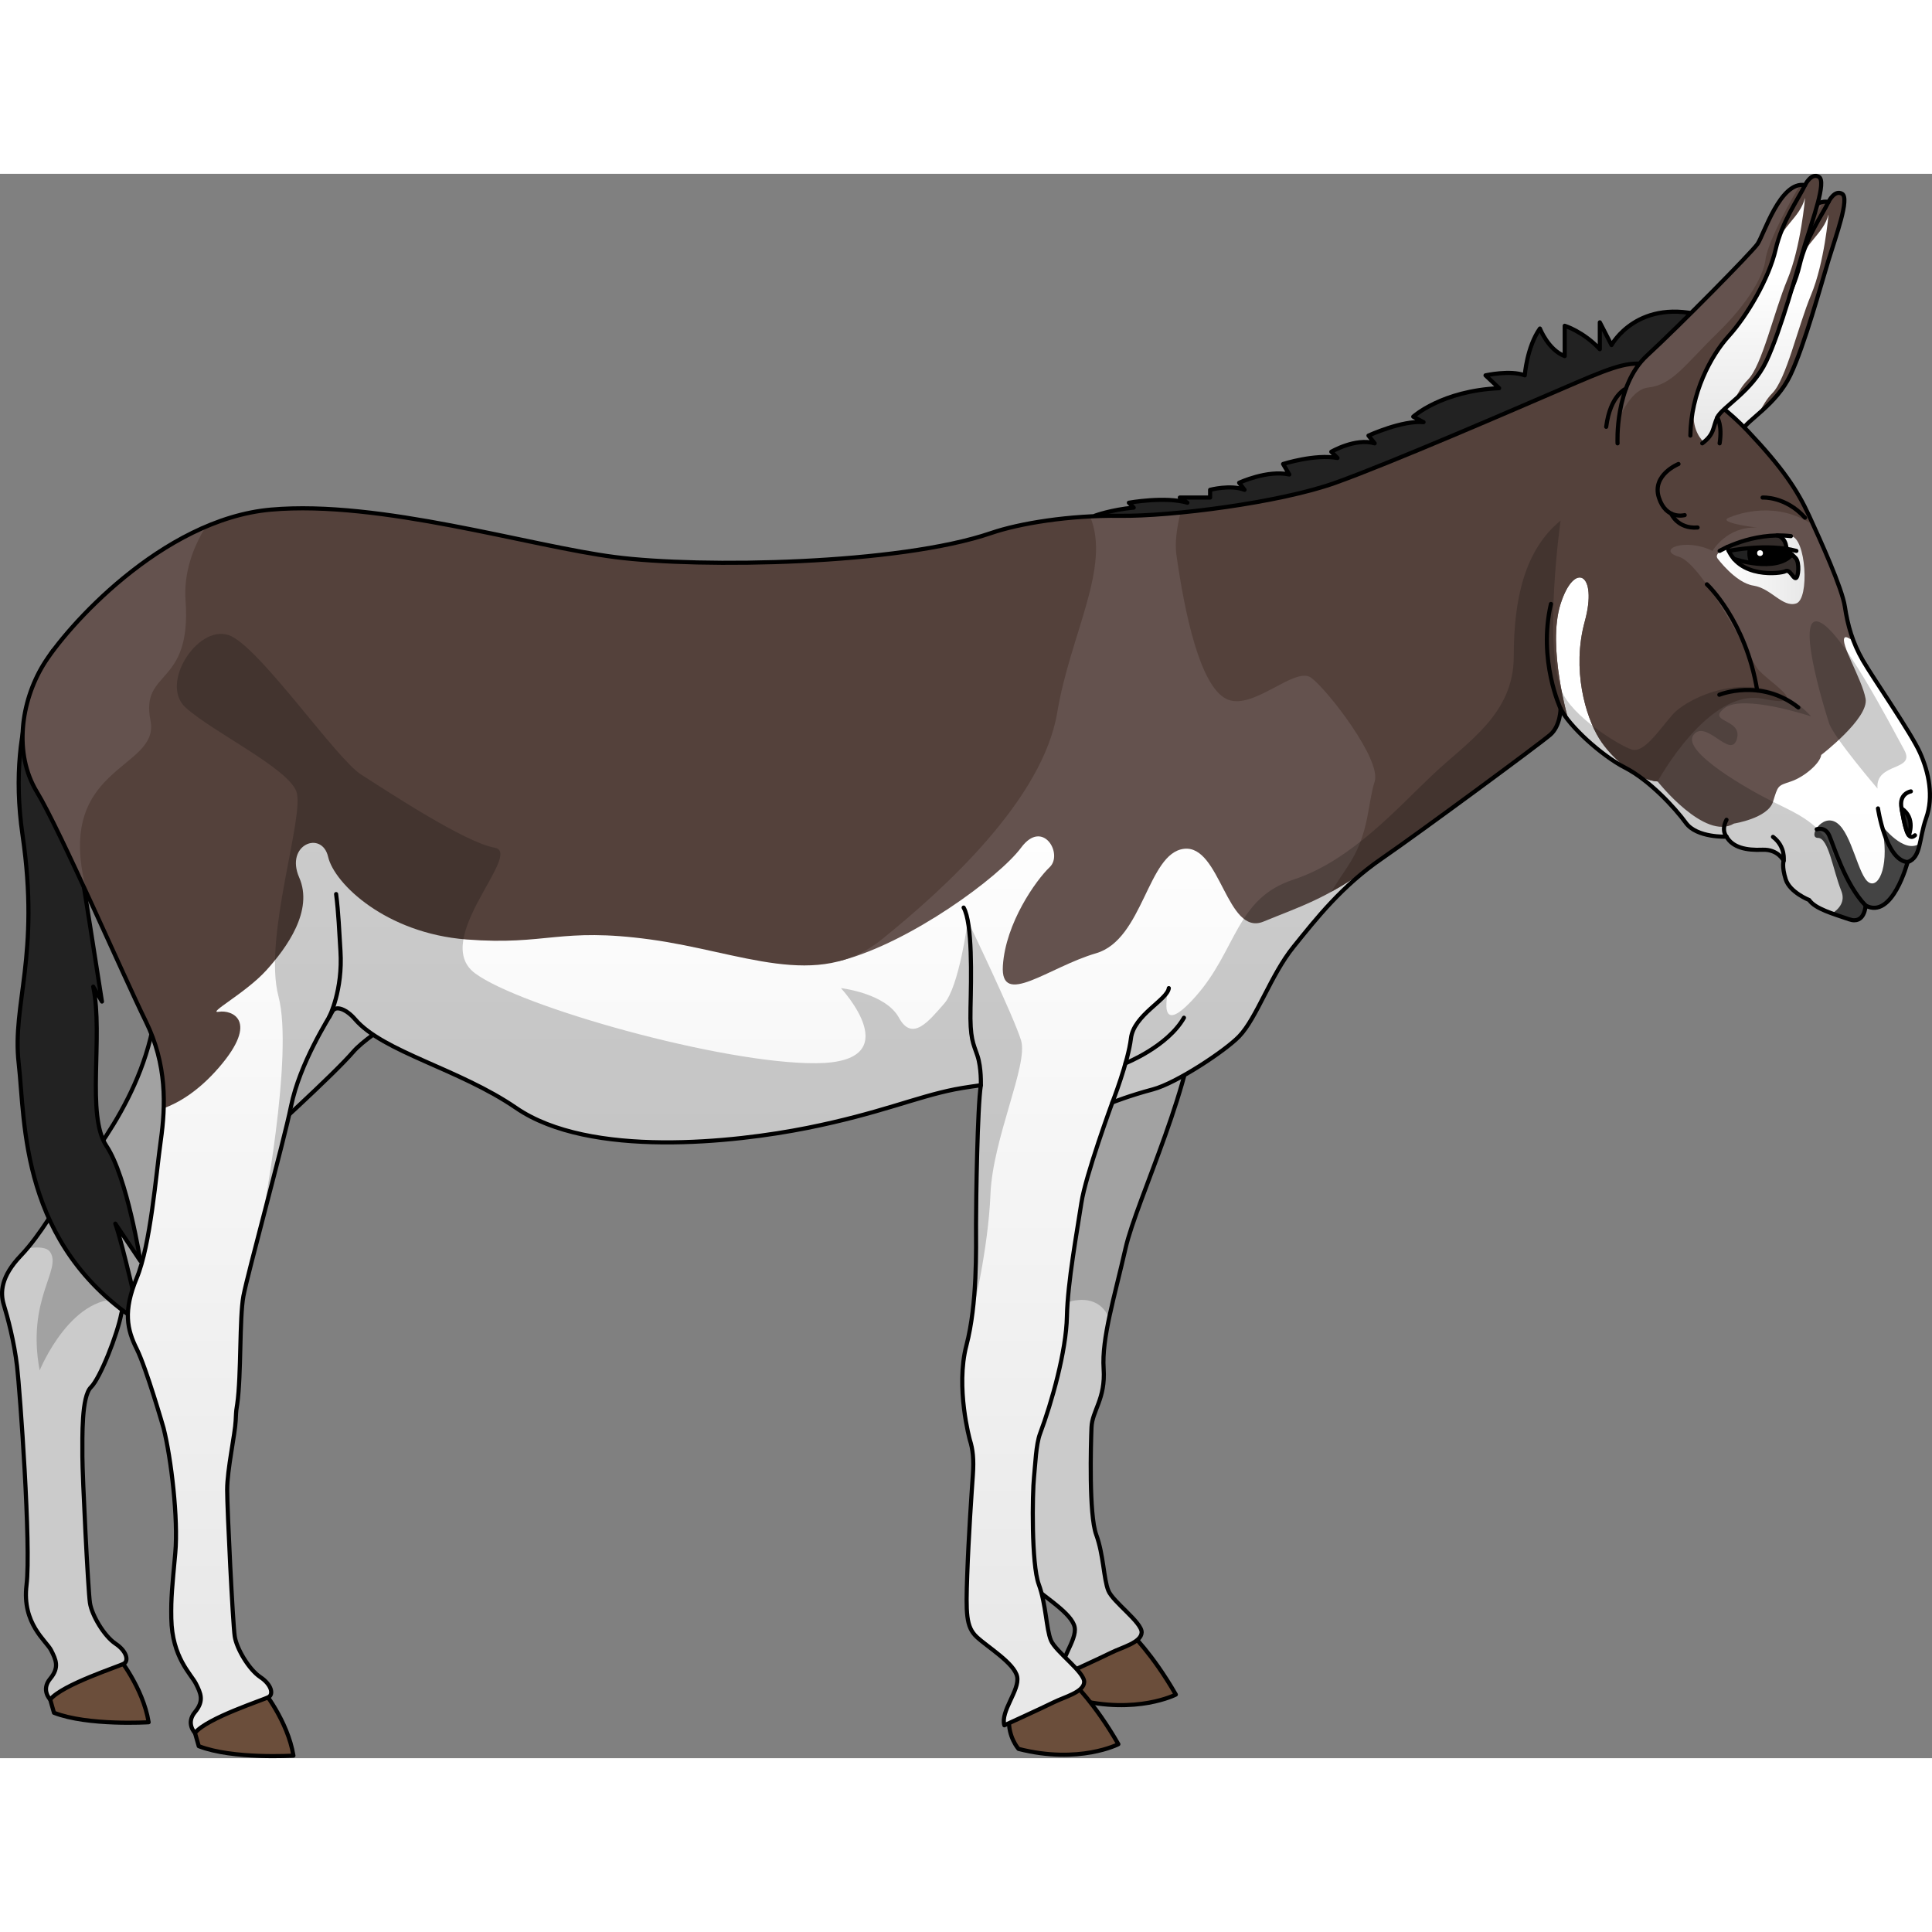<?xml version="1.0" encoding="utf-8"?>
<!-- Created by: Science Figures, www.sciencefigures.org, Generator: Science Figures Editor -->
<!DOCTYPE svg PUBLIC "-//W3C//DTD SVG 1.1//EN" "http://www.w3.org/Graphics/SVG/1.1/DTD/svg11.dtd">
<svg version="1.1" id="Layer_1" xmlns="http://www.w3.org/2000/svg" xmlns:xlink="http://www.w3.org/1999/xlink" 
	 width="800px" height="800px" viewBox="0 0 467.67 383.525" enable-background="new 0 0 467.67 383.525"
	 xml:space="preserve">
<rect x="0" y="0" width="467.67" height="383.525" fill="#808080" stroke="none"/>
<g>
	<g>
		<path fill="#6B4E3B" d="M28.422,358.783c0,0,6.188,7.562,7.562,16.04c0,0-14.666,0.916-22.915-2.292l-0.917-3.208
			C12.153,369.323,12.529,364.801,28.422,358.783z"/>
		<path fill="none" stroke="#000000" stroke-linecap="round" stroke-linejoin="round" stroke-miterlimit="10" d="M28.422,358.783
			c0,0,6.188,7.562,7.562,16.04c0,0-14.666,0.916-22.915-2.292l-0.917-3.208C12.153,369.323,12.529,364.801,28.422,358.783z"/>
		<path fill="#CBCBCB" d="M40.108,260.251c0,0-9.854,10.998-10.77,15.811s-5.041,15.414-7.333,17.675s-2.062,11.884-2.062,16.696
			s1.375,32.539,1.833,35.518s3.438,8.019,6.187,9.853s3.202,4.125,2.059,4.812s-14.891,5.04-17.87,8.707c0,0-2.292-2.292,0-5.041
			s1.375-4.583,0.229-6.874s-7.103-6.415-5.958-15.811s-1.604-46.976-2.292-52.933s-2.292-11.914-3.208-14.894
			s-0.688-6.875,4.125-11.916s9.07-12.768,11.228-15.811c6.151-8.675,21.151-25.638,21.901-49.281s4-33.644,4-33.644l63.293,36.001
			c0,0-15.543,8.249-20.043,13.499s-21.75,21-28,26.5S45.415,253.803,40.108,260.251z"/>
		<path opacity="0.2" d="M57.429,239.12c6.25-5.5,23.5-21.25,28-26.5s20.043-13.499,20.043-13.499L42.179,163.12
			c0,0-3.25,10-4,33.644s-15.75,40.606-21.901,49.281c-1.923,2.713-5.518,9.142-9.683,14.078c2.65-0.428,4.77-0.294,5.559,0.901
			c2.852,4.322-5.792,11.346-2.55,28.635c0,0,7.957-19.62,21.156-16.994c2.969-5.29,9.35-12.413,9.35-12.413
			C45.415,253.803,51.179,244.62,57.429,239.12z"/>
		<path fill="none" stroke="#000000" stroke-linecap="round" stroke-linejoin="round" stroke-miterlimit="10" d="M40.108,260.251
			c0,0-9.854,10.998-10.77,15.811s-5.041,15.414-7.333,17.675s-2.062,11.884-2.062,16.696s1.375,32.539,1.833,35.518
			s3.438,8.019,6.187,9.853s3.202,4.125,2.059,4.812s-14.891,5.04-17.87,8.707c0,0-2.292-2.292,0-5.041s1.375-4.583,0.229-6.874
			s-7.103-6.415-5.958-15.811s-1.604-46.976-2.292-52.933s-2.292-11.914-3.208-14.894s-0.688-6.875,4.125-11.916
			s9.07-12.768,11.228-15.811c6.151-8.675,21.151-25.638,21.901-49.281s4-33.644,4-33.644l63.293,36.001
			c0,0-15.543,8.249-20.043,13.499s-21.75,21-28,26.5S45.415,253.803,40.108,260.251z"/>
	</g>
	<path fill="#222222" stroke="#000000" stroke-linecap="round" stroke-linejoin="round" stroke-miterlimit="10" d="M12.871,115.388
		c0,0-11.677,15.472-7.41,44.713s-2.575,40.847-0.938,55.192s0.211,43.944,29.453,62.845c0,0-4.279-19.14-6.062-24.013l6.062,9.035
		c0,0-3.209-20.326-8.202-27.815s-0.713-26.525-3.209-38.582l2.113,3.606c0,0-5-32.25-7.75-48.5S12.871,115.388,12.871,115.388z"/>
	<g>
		<path fill="#6B4E3B" d="M273.687,353.261c0,0,5.227,4.9,10.943,14.863c0,0-9.474,4.898-24.174,1.143c0,0-2.581-2.912-2.286-7.294
			L273.687,353.261z"/>
		<path fill="none" stroke="#000000" stroke-linecap="round" stroke-linejoin="round" stroke-miterlimit="10" d="M273.687,353.261
			c0,0,5.227,4.9,10.943,14.863c0,0-9.474,4.898-24.174,1.143c0,0-2.581-2.912-2.286-7.294L273.687,353.261z"/>
		<path fill="#CBCBCB" d="M248.044,286.296c0,0-1.961,11.271,0,15.026c1.959,3.756,0.326,16.496,0,25.806
			c-0.327,9.31-0.327,12.576,2.286,15.026s9.146,6.37,9.8,9.637s-4.083,8.33-3.104,11.76c0,0,9.311-4.247,11.924-5.554
			s7.293-2.449,7.402-4.899c0.11-2.45-6.913-7.351-8.057-10.127c-1.143-2.776-1.143-8.655-2.939-13.556s-1.307-21.887-1.143-25.97
			c0.162-4.083,3.43-6.86,2.939-14.21s2.57-17.116,5.297-29.116c2.729-12,17.229-41.25,16.979-59.25h-39.338
			c0,0-1.336,20.75,0,34.75C251.429,249.62,248.882,275.463,248.044,286.296z"/>
		<path opacity="0.2" d="M250.091,200.87c0,0-1.336,20.75,0,34.75c1.156,12.108-0.591,33.069-1.627,45.522
			c2.965-6.297,15.965-13.297,20.022-4.193c1.052-4.995,2.55-10.609,3.964-16.829c2.729-12,17.229-41.25,16.979-59.25H250.091z"/>
		<path fill="none" stroke="#000000" stroke-linecap="round" stroke-linejoin="round" stroke-miterlimit="10" d="M248.044,286.296
			c0,0-1.961,11.271,0,15.026c1.959,3.756,0.326,16.496,0,25.806c-0.327,9.31-0.327,12.576,2.286,15.026s9.146,6.37,9.8,9.637
			s-4.083,8.33-3.104,11.76c0,0,9.311-4.247,11.924-5.554s7.293-2.449,7.402-4.899c0.11-2.45-6.913-7.351-8.057-10.127
			c-1.143-2.776-1.143-8.655-2.939-13.556s-1.307-21.887-1.143-25.97c0.162-4.083,3.43-6.86,2.939-14.21s2.57-17.116,5.297-29.116
			c2.729-12,17.229-41.25,16.979-59.25h-39.338c0,0-1.336,20.75,0,34.75C251.429,249.62,248.882,275.463,248.044,286.296z"/>
	</g>
	<g>
		<path fill="#222222" d="M405.423,48.962l7.756-14.342c-16.701-5.06-23.084,6.833-23.084,6.833l-2.833-5.5v6.5
			c-4.063-4.322-8.5-5.666-8.5-5.666v7.333c-4-1.5-6-6.667-6-6.667c-3.167,4.5-3.667,11.334-3.667,11.334c-3.5-1.333-9.5,0-9.5,0
			l3.294,3.109c-13.873,0.609-20.794,6.891-20.794,6.891l2.5,1.333c-5.167-0.5-13.333,3.249-13.333,3.249l1.5,1.875
			c-4.667-1.376-10.5,2.043-10.5,2.043l1.5,1.5c-5.5-1-13.167,1.457-13.167,1.457l1.5,2.543c-5.334-1.166-12.139,2-12.139,2
			l1.306,1.705c-3.333-1.295-8.333,0-8.333,0v1.871h-7.334l1.834,1.257c-5.323-1.584-14.167,0-14.167,0l1.167,1.184
			c-5.5,0.517-9.334,1.938-9.334,1.938s53.084,5.318,86.334-6.248S405.423,48.962,405.423,48.962z"/>
		<path fill="none" stroke="#000000" stroke-linecap="round" stroke-linejoin="round" stroke-miterlimit="10" d="M265.095,82.742
			c0,0,3.834-1.421,9.334-1.938l-1.167-1.184c0,0,8.844-1.584,14.167,0l-1.834-1.257h7.334v-1.871c0,0,5-1.295,8.333,0l-1.306-1.705
			c0,0,6.805-3.166,12.139-2l-1.5-2.543c0,0,7.667-2.457,13.167-1.457l-1.5-1.5c0,0,5.833-3.419,10.5-2.043l-1.5-1.875
			c0,0,8.166-3.749,13.333-3.249l-2.5-1.333c0,0,6.921-6.281,20.794-6.891l-3.294-3.109c0,0,6-1.333,9.5,0
			c0,0,0.5-6.834,3.667-11.334c0,0,2,5.167,6,6.667v-7.333c0,0,4.437,1.344,8.5,5.666v-6.5l2.833,5.5c0,0,6.383-11.893,23.084-6.833
			l-7.756,14.342"/>
	</g>
	<g>
		<path fill="#54413B" d="M398.007,68.245c0,0-0.738-13.761,7.002-20.888c7.741-7.125,24.819-24.449,26.293-26.538
			c1.475-2.089,5.406-15.112,11.305-14.007c0,0,1.475-3.071,3.316-1.965c1.844,1.105-1.475,10.074-3.316,16.095
			c-1.844,6.021-5.775,20.519-9.215,27.767c-3.441,7.25-10.566,10.936-11.672,13.393c-1.106,2.457-0.615,3.932-3.564,6.144"/>
		<path fill="#64524E" d="M421.736,42.041c7.715-7.506,11.051-13.97,11.469-17.515c0.359-3.052,3.812-10.429,8.223-17.745
			c-5.242,0.658-8.75,12.093-10.125,14.038c-1.474,2.089-18.552,19.413-26.293,26.538c-4.441,4.091-6.09,10.362-6.689,14.967
			c1.618-3.457,3.986-7.037,6.943-7.354C411.101,54.343,414.021,49.546,421.736,42.041z"/>
		<linearGradient id="SVGID_1_" gradientUnits="userSpaceOnUse" x1="429.349" y1="28.15" x2="429.349" y2="64.879">
			<stop  offset="0" style="stop-color:#FFFFFF"/>
			<stop  offset="1" style="stop-color:#E8E8E8"/>
		</linearGradient>
		<path fill="url(#SVGID_1_)" d="M429.005,53.118c3.402-3.403,6.158-16.044,9.398-23.823c3.242-7.779,4.215-19.447,4.215-19.447
			c-1.297,4.862-5.672,6.645-6.645,11.506c-0.973,4.862-6.482,15.396-9.887,19.447c-3.402,4.052-8.912,11.184-9.885,18.799
			c-0.566,4.429,0.949,6.986,2.318,8.358c2.536-2.056,2.143-3.507,3.199-5.856c0.477-1.062,2.084-2.357,4.029-4.068
			C426.621,56.242,427.72,54.402,429.005,53.118z"/>
		<path fill="none" stroke="#000000" stroke-linecap="round" stroke-linejoin="round" stroke-miterlimit="10" d="M398.007,68.245
			c0,0-0.738-13.761,7.002-20.888c7.741-7.125,24.819-24.449,26.293-26.538c1.475-2.089,5.406-15.112,11.305-14.007
			c0,0,1.475-3.071,3.316-1.965c1.844,1.105-1.475,10.074-3.316,16.095c-1.844,6.021-5.775,20.519-9.215,27.767
			c-3.441,7.25-10.566,10.936-11.672,13.393c-1.106,2.457-0.615,3.932-3.564,6.144"/>
		<path fill="none" stroke="#000000" stroke-linecap="round" stroke-linejoin="round" stroke-miterlimit="10" d="M415.331,66.402
			c0.123-10.075,4.792-18.922,9.138-23.713c4.348-4.792,9.537-13.639,11.135-20.519s5.406-12.04,7.004-15.358"/>
		<path fill="none" stroke="#000000" stroke-linecap="round" stroke-linejoin="round" stroke-miterlimit="10" d="M400.044,55.125
			c-0.096,0.254-3.758,1.57-4.74,9.188"/>
	</g>
	<g>
		<path fill="#6B4E3B" d="M259.777,365.27c0,0,5.227,4.9,10.942,14.863c0,0-9.474,4.898-24.173,1.143c0,0-2.582-2.912-2.287-7.294
			L259.777,365.27z"/>
		<path fill="none" stroke="#000000" stroke-linecap="round" stroke-linejoin="round" stroke-miterlimit="10" d="M259.777,365.27
			c0,0,5.227,4.9,10.942,14.863c0,0-9.474,4.898-24.173,1.143c0,0-2.582-2.912-2.287-7.294L259.777,365.27z"/>
	</g>
	<g>
		<path fill="#6B4E3B" d="M63.465,366.864c0,0,6.188,7.562,7.562,16.04c0,0-14.666,0.916-22.915-2.292l-0.917-3.208
			C47.196,377.404,47.572,372.882,63.465,366.864z"/>
		<path fill="none" stroke="#000000" stroke-linecap="round" stroke-linejoin="round" stroke-miterlimit="10" d="M63.465,366.864
			c0,0,6.188,7.562,7.562,16.04c0,0-14.666,0.916-22.915-2.292l-0.917-3.208C47.196,377.404,47.572,372.882,63.465,366.864z"/>
		<linearGradient id="SVGID_2_" gradientUnits="userSpaceOnUse" x1="236.316" y1="150.345" x2="236.316" y2="359.846">
			<stop  offset="0" style="stop-color:#FFFFFF"/>
			<stop  offset="1" style="stop-color:#E8E8E8"/>
		</linearGradient>
		<path fill="url(#SVGID_2_)" d="M251.762,304.954c2.831-7.536,6.333-20,6.5-28.333s2.5-20.833,3.5-27.5s7.5-24.333,7.5-24.333
			s4.167-1.667,9.833-3.167s17.5-9.333,20.861-12.834c4.26-4.435,7.639-14.833,13.156-21.666s11.649-14.667,21.316-21.334
			c9.666-6.667,38.333-27.833,40.833-30s2.5-6.333,2.5-6.333c2,4.167,9.833,11.333,15.667,14.333c5.833,3,12,9.667,14.666,13.334
			s9.834,3.333,9.834,3.333c1.5,2.667,4.833,3.333,8.666,3.167s5.167,2.666,5.167,2.666s-0.5,1.334,0.5,4.5s5.667,5,5.667,5
			c1.5,2.166,5.833,3.334,9.666,4.667s4-3.333,4-3.333c6.5,3.5,10.167-10.5,10.167-10.5c3.333-1.166,2.667-5.5,4.5-10.667
			s0.667-11-1.5-15.833s-11.333-18-13.833-22.334s-3.667-8.5-4.346-13c-0.68-4.5-5.821-15.833-8.654-21.999
			c-2.834-6.166-6.334-11.5-14.834-20.5s-20.166-15.334-24.833-16.167s-9.5,1.333-20.333,6
			c-10.834,4.667-41.167,17.833-54.667,22.667s-39.833,8.166-52.167,8c-12.332-0.166-24.432,1.854-31.166,4.166
			c-22.334,7.666-70.167,8.5-91,5.834s-56.833-13.834-83.333-11.5s-49.833,28.833-55.167,37.666s-7.167,21.334-1.5,30.667
			s21.167,45,26.346,55.5s4.821,20.5,3.654,28.833s-2.5,25.333-5.833,33.333s-2.333,12.5,0,17.167s6.5,19.167,6.5,19.167
			c1.833,7.249,3.583,21.999,2.833,30.249s-1.051,10.682-0.961,15.809c0.166,9.464,4.812,13.52,5.958,15.811
			s2.062,4.125-0.229,6.874s0,5.041,0,5.041c2.979-3.667,16.728-8.02,17.87-8.707s0.69-2.979-2.059-4.812s-5.729-6.874-6.187-9.853
			s-1.833-30.705-1.833-35.518s1.921-13.48,2.062-16.696c0.129-2.948,0.177-2.608,0.379-4.031c0.998-7.026,0.5-20.833,1.5-26.166
			s9.779-37.362,11.5-45.833c2.167-10.666,9.169-21.323,10.002-22.99s3.5-0.5,5.5,1.834c6.835,7.977,25.165,11.989,38.998,21.489
			c17.872,12.274,53,8.333,70.5,4.833s26.207-7.454,35.667-9.333c2.341-0.465,6.333-1,6.333-1
			c-0.834,5.334-1.167,27.666-1.167,33.666s0.333,19.167-2.333,29.334s0.833,22.833,0.833,22.833
			c0.731,2.302,0.997,4.689,0.731,8.536c-0.292,4.227-1.034,14.838-1.36,24.147s-0.327,12.576,2.286,15.026
			c2.613,2.45,9.146,6.37,9.801,9.637c0.652,3.267-4.084,8.33-3.104,11.76c0,0,9.31-4.247,11.923-5.554s7.294-2.449,7.403-4.899
			s-6.914-7.351-8.057-10.127s-1.144-8.655-2.939-13.556c-1.797-4.9-1.568-21.905-1.144-25.97
			C250.616,312.469,250.765,307.606,251.762,304.954z"/>
		<path fill="#444444" d="M443.496,179.051c1.332,0.481,2.746,0.932,4.1,1.402c3.833,1.333,4-3.333,4-3.333
			c6.5,3.5,10.167-10.5,10.167-10.5c1.868-0.654,2.479-2.304,2.979-4.537c-3.867,2.783-9.268-4.412-9.268-4.412
			c2.054,9.244-0.514,15.407-3.082,13.866s-4.108-11.812-7.703-14.38s-7.189,3.596-4.622,3.596s3.595,7.703,5.649,12.839
			C446.726,176.117,445.253,177.894,443.496,179.051z"/>
		<path fill="#64524E" d="M451.595,127.065c-0.833-4.719-6.439-13.759-5.012-14.844c0.289-0.22,1.075,0.179,2.137,0.944
			c-1.061-2.744-1.701-5.492-2.137-8.379c-0.68-4.5-5.821-15.833-8.654-21.999c-2.834-6.166-6.334-11.5-14.834-20.5
			s-20.166-15.334-24.833-16.167s-9.5,1.333-20.333,6c-10.834,4.667-41.167,17.833-54.667,22.667s-39.833,8.166-52.167,8
			c-12.332-0.166-24.432,1.854-31.166,4.166c-22.334,7.666-70.167,8.5-91,5.834s-56.833-13.834-83.333-11.5
			s-49.833,28.833-55.167,37.666s-7.167,21.334-1.5,30.667c4.313,7.104,14.318,29.453,21.139,44.359
			c5.73,2.654,10.699,3.152,12.859-0.481c5.835-9.819,24.502-44.188,37.835-44.004s106.309,45.348,122.988,40.933
			s38.167-20.2,43.423-27.308s10.256,1.541,6.922,4.717c-3.333,3.176-10.666,13.51-11.333,23.843s11.124,0.333,22.562-3
			c11.438-3.333,12.439-24.229,21.271-25.281c8.834-1.052,10.332,21.28,19.25,17.614c8.914-3.665,14.896-5.397,25.77-13.171
			c0.908-0.694,1.838-1.382,2.814-2.055c9.666-6.667,38.333-27.833,40.833-30s2.5-6.333,2.5-6.333
			c0.415,0.866,1.093,1.864,1.942,2.925c-0.078-0.262-5.252-17.894-1.942-28.258c3.333-10.441,9.058-7.441,5.859,4.226
			s0.208,23.059,3.474,28.333c3.268,5.274,9.652,10.165,14.16,10.416c0,0,11.439,14.465,18.473,10.191c0,0,8.201-1.273,9.451-5.273
			s1.083-3.836,4.333-4.918s7.099-4.416,7.341-6.416C440.853,140.679,452.428,131.784,451.595,127.065z"/>
		<linearGradient id="SVGID_3_" gradientUnits="userSpaceOnUse" x1="415.575" y1="95.882" x2="436.825" y2="95.882">
			<stop  offset="0" style="stop-color:#FFFFFF"/>
			<stop  offset="1" style="stop-color:#E8E8E8"/>
		</linearGradient>
		<path fill="url(#SVGID_3_)" d="M422.022,88.817c-3.067,0.973-7.333,2.769-6.286,4.266c0,0,4.359,5.93,8.693,6.597
			c4.333,0.667,7,5.333,10.333,4.333s2.417-15.976-1.25-16.309S424.617,87.994,422.022,88.817z"/>
		<path opacity="0.2" d="M442.753,132.98c0,0-8.211-25.219-2.934-24.632c5.279,0.587,18.182,25.805,21.113,31.083
			c2.934,5.278-7.037,2.933-6.451,9.384C454.482,148.815,443.925,136.499,442.753,132.98z"/>
		<path fill="#54413B" d="M213.429,185.341c15.5-12.496,39-33.996,42.5-54.996c3.135-18.812,13.078-35.213,7.932-47.412
			c-9.664,0.5-18.527,2.165-23.932,4.021c-22.334,7.666-70.167,8.5-91,5.834s-56.833-13.834-83.333-11.5
			c-5.448,0.479-10.758,1.992-15.81,4.151c-3.183,5.214-5.346,11.285-4.869,17.906c1.512,21-10.988,16.5-8.488,29
			c2.449,12.244-24.361,10.581-15.121,42.463c5.554,12.06,11.217,24.736,13.967,30.312c3.658,7.416,4.548,14.578,4.348,21.084
			c3.522-1.293,8.329-4.037,13.363-9.859c9.943-11.5,3.057-14,0-13.5s6.443-4.5,11.443-10s11.5-14.5,8-22.5s5.5-11.5,7-5
			s14,18.492,33.5,19.996s22.5-3.004,44.5,0S197.929,197.837,213.429,185.341z"/>
		<path opacity="0.2" d="M247.173,209.791c-1.772-5.854-12.905-28.96-12.905-28.96s-2.073,15.905-5.719,20.039
			s-7.699,9.374-10.941,3.418s-14.047-7.167-14.047-7.167s16.749,17.985-5.943,18.173s-71.857-13.694-82.663-21.795
			s11.886-29.179,4.764-30.379s-26.375-13.928-32.318-17.71s-23.772-29.715-31.368-33.457s-17.653,11.304-11.116,17.233
			s24.656,14.602,26.816,20.309s-8.104,35.354-4.322,49.626c3.777,14.254-4.107,54.971-4.52,56.586
			c2.914-11.207,6.502-24.823,7.537-29.919c2.167-10.666,9.169-21.323,10.002-22.99s3.5-0.5,5.5,1.834
			c6.835,7.977,25.165,11.989,38.998,21.489c17.872,12.274,53,8.333,70.5,4.833s26.207-7.454,35.667-9.333
			c2.341-0.465,6.333-1,6.333-1c-0.834,5.334-1.167,27.666-1.167,33.666c0,4.59,0.19,13.37-0.911,21.795
			c0.001-0.006,3.869-15.596,4.409-29.101C240.3,233.473,248.945,215.645,247.173,209.791z"/>
		<path fill="#54413B" d="M426.661,127.065c13.102,2.614,0.751-4.435-1.3-7.386s-13.266-25.273-18.932-26.97
			c-5.667-1.696,1.434-4.731,8.121-1.426c0,0,3.408-6.005,10.811-5.638c0,0-9.838-1.17-6.885-2.401
			c2.494-1.04,11.682-4.2,20.502,1.836c-0.373-0.817-0.727-1.592-1.049-2.293c-2.834-6.166-6.334-11.5-14.834-20.5
			s-20.166-15.334-24.833-16.167s-9.5,1.333-20.333,6c-10.834,4.667-41.167,17.833-54.667,22.667
			c-0.521,0.187-1.067,0.37-1.624,0.552c-0.164,0.053-0.33,0.105-0.496,0.159c-0.436,0.138-0.881,0.275-1.336,0.411
			c-0.154,0.046-0.307,0.092-0.463,0.139c-0.592,0.172-1.197,0.343-1.818,0.511c-0.137,0.037-0.277,0.073-0.416,0.11
			c-0.506,0.135-1.02,0.268-1.543,0.398c-0.203,0.051-0.406,0.102-0.611,0.152c-0.551,0.135-1.108,0.269-1.674,0.4
			c-0.121,0.027-0.238,0.057-0.36,0.084c-0.677,0.155-1.364,0.307-2.06,0.457c-0.201,0.043-0.404,0.086-0.607,0.129
			c-0.537,0.113-1.078,0.225-1.625,0.334c-0.205,0.042-0.409,0.084-0.615,0.124c-0.722,0.143-1.447,0.283-2.182,0.419
			c-0.076,0.016-0.155,0.028-0.232,0.043c-0.672,0.124-1.347,0.244-2.025,0.363c-0.211,0.037-0.424,0.073-0.637,0.109
			c-0.607,0.105-1.219,0.207-1.832,0.307c-0.156,0.025-0.311,0.053-0.468,0.077c-0.763,0.123-1.525,0.242-2.29,0.357
			c-0.145,0.022-0.289,0.043-0.436,0.065c-0.641,0.095-1.279,0.188-1.919,0.278c-0.185,0.026-0.368,0.052-0.554,0.077
			c-1.553,0.217-3.098,0.416-4.623,0.599c-0.143,0.018-0.285,0.034-0.428,0.051c-0.656,0.077-1.309,0.151-1.957,0.224
			c-0.123,0.013-0.248,0.027-0.371,0.041c-0.768,0.082-1.527,0.162-2.279,0.235c-0.003,0-0.007,0.001-0.011,0.001
			c-0.955,3.881-1.398,7.411-1.008,10.18c2,14.171,5.667,31.608,12,34.89s16.667-8.052,20.667-5.052s17,19.831,15.333,25.082
			s-1.331,11.957-5.667,19.191c-1.475,2.462-3.447,5.106-4.795,7.486c2.768-1.523,5.781-3.405,9.314-5.932
			c0.061-0.047,0.125-0.092,0.186-0.139c0.328-0.249,0.656-0.498,0.992-0.744c0.535-0.395,1.076-0.786,1.637-1.172
			c9.666-6.667,38.333-27.833,40.833-30s2.5-6.333,2.5-6.333c0.113,0.235,0.251,0.483,0.399,0.737
			c0.076,0.128,0.162,0.262,0.246,0.394c0.074,0.116,0.149,0.233,0.23,0.354c0.125,0.186,0.258,0.373,0.398,0.564
			c0.043,0.06,0.087,0.119,0.131,0.18c0.17,0.227,0.346,0.456,0.532,0.689c0.001,0.002,0.003,0.004,0.005,0.006
			c-0.08-0.27-5.25-17.896-1.942-28.258c3.333-10.441,9.058-7.441,5.859,4.226s0.208,23.059,3.474,28.333
			c3.268,5.274,9.652,10.165,14.16,10.416C401.255,147.095,413.559,124.451,426.661,127.065z"/>
		<path opacity="0.2" d="M299.957,208.787c4.26-4.435,7.639-14.833,13.156-21.666s11.649-14.667,21.316-21.334
			c9.666-6.667,38.333-27.833,40.833-30s2.5-6.333,2.5-6.333c2,4.167,9.833,11.333,15.667,14.333c5.833,3,12,9.667,14.666,13.334
			s9.834,3.333,9.834,3.333c1.5,2.667,4.833,3.333,8.666,3.167s5.167,2.666,5.167,2.666s-0.5,1.334,0.5,4.5s5.667,5,5.667,5
			c1.5,2.166,5.833,3.334,9.666,4.667c3.134,1.09,3.816-1.827,3.961-2.929c-3.451-3.443-6.459-9.34-8.127-13.68
			c-2.5-6.5-8.5-9-14.25-11.832s-22.25-12.168-19.25-16.168s9,6,10.5,1s-7.5-4-3-7.5s21,2,21,2c-12.5-13.5-30-4.5-33.5-0.5
			s-7,9.5-10,8.5s-14.5-8-16.939-14.272c-4.429-11.394-0.228-41.13-0.228-41.13c-8.667,7.098-11.333,18.902-11.333,32.844
			s-11,20.559-19.5,28.559s-19.834,20.941-33.816,25.5s-13.684,17-23.682,28.275c-9.996,11.275-6.502-2-6.502-2
			c-0.334,2.833-8.5,6.5-9.167,12.167s-4.5,15.5-4.5,15.5s4.167-1.667,9.833-3.167S296.595,212.288,299.957,208.787z"/>
		<path fill="none" stroke="#000000" stroke-linecap="round" stroke-linejoin="round" stroke-miterlimit="10" d="M377.762,129.454
			c0,0-5.5-11.666-2.333-25.333"/>
		<path fill="none" stroke="#000000" stroke-linecap="round" stroke-linejoin="round" stroke-miterlimit="10" d="M439.762,158.663
			c0,0,2-0.708,3,1.458s3.833,11.834,8.833,17"/>
		<path fill="none" stroke="#000000" stroke-linecap="round" stroke-linejoin="round" stroke-miterlimit="10" d="M454.595,153.621
			c0,0,1.834,12.5,7.167,13"/>
		<path fill="none" stroke="#000000" stroke-linecap="round" stroke-linejoin="round" stroke-miterlimit="10" d="M462.554,149.495
			c0,0-3,0.502-2.25,4.126s1.254,8.269,3.25,6.5"/>
		<path fill="#222222" stroke="#000000" stroke-linecap="round" stroke-linejoin="round" stroke-miterlimit="10" d="
			M462.062,160.121c0,0,1.742-4.124-1.758-6.5C460.304,153.621,461.072,158.622,462.062,160.121z"/>
		<path fill="none" stroke="#000000" stroke-linecap="round" stroke-linejoin="round" stroke-miterlimit="10" d="M431.762,166.287
			c0,0,0.542-3.39-2.583-5.778"/>
		<path fill="none" stroke="#000000" stroke-linecap="round" stroke-linejoin="round" stroke-miterlimit="10" d="M417.929,160.454
			c0,0-1.375-1.459,0-4.084"/>
		<path fill="none" stroke="#000000" stroke-linecap="round" stroke-linejoin="round" stroke-miterlimit="10" d="M426.661,78.37
			c0,0,5.519-0.375,10.269,4.875"/>
		<path fill="none" stroke="#000000" stroke-linecap="round" stroke-linejoin="round" stroke-miterlimit="10" d="M406.304,70.245
			c0,0-6.5,2.613-4.75,8.119s6.25,4.256,6.25,4.256"/>
		<path fill="none" stroke="#000000" stroke-linecap="round" stroke-linejoin="round" stroke-miterlimit="10" d="M404.529,82.241
			c0,0,1.525,3.754,6.4,3.379"/>
		<path fill="none" stroke="#000000" stroke-linecap="round" stroke-linejoin="round" stroke-miterlimit="10" d="M413.179,99.37
			c0,0,9.39,8.703,12.182,25.703"/>
		<path fill="none" stroke="#000000" stroke-linecap="round" stroke-linejoin="round" stroke-miterlimit="10" d="M416.194,126.102
			c0,0,9.997-4.082,19.116,3.084"/>
		<path fill="none" stroke="#000000" stroke-linecap="round" stroke-linejoin="round" stroke-miterlimit="10" d="M269.262,224.788
			c0,0,3.833-9.833,4.5-15.5s8.833-9.334,9.167-12.167"/>
		<path fill="none" stroke="#000000" stroke-linecap="round" stroke-linejoin="round" stroke-miterlimit="10" d="M272.451,215.293
			c0,0,10.145-4.006,14.145-11.006"/>
		<path fill="none" stroke="#000000" stroke-linecap="round" stroke-linejoin="round" stroke-miterlimit="10" d="M237.429,220.621
			c0,0,0.166-4.167-0.834-7.167s-1.833-4-1.667-11.5s0.5-20.5-1.667-24.333"/>
		<path fill="none" stroke="#000000" stroke-linecap="round" stroke-linejoin="round" stroke-miterlimit="10" d="M79.693,204.096
			c0,0,3.325-6.438,2.72-15.981c-0.268-4.23-0.486-9.475-1.05-13.762"/>
		<path fill="none" stroke="#000000" stroke-linecap="round" stroke-linejoin="round" stroke-miterlimit="10" d="M251.762,304.954
			c2.831-7.536,6.333-20,6.5-28.333s2.5-20.833,3.5-27.5s7.5-24.333,7.5-24.333s4.167-1.667,9.833-3.167s17.5-9.333,20.861-12.834
			c4.26-4.435,7.639-14.833,13.156-21.666s11.649-14.667,21.316-21.334c9.666-6.667,38.333-27.833,40.833-30s2.5-6.333,2.5-6.333
			c2,4.167,9.833,11.333,15.667,14.333c5.833,3,12,9.667,14.666,13.334s9.834,3.333,9.834,3.333c1.5,2.667,4.833,3.333,8.666,3.167
			s5.167,2.666,5.167,2.666s-0.5,1.334,0.5,4.5s5.667,5,5.667,5c1.5,2.166,5.833,3.334,9.666,4.667s4-3.333,4-3.333
			c6.5,3.5,10.167-10.5,10.167-10.5c3.333-1.166,2.667-5.5,4.5-10.667s0.667-11-1.5-15.833s-11.333-18-13.833-22.334
			s-3.667-8.5-4.346-13c-0.68-4.5-5.821-15.833-8.654-21.999c-2.834-6.166-6.334-11.5-14.834-20.5s-20.166-15.334-24.833-16.167
			s-9.5,1.333-20.333,6c-10.834,4.667-41.167,17.833-54.667,22.667s-39.833,8.166-52.167,8c-12.332-0.166-24.432,1.854-31.166,4.166
			c-22.334,7.666-70.167,8.5-91,5.834s-56.833-13.834-83.333-11.5s-49.833,28.833-55.167,37.666s-7.167,21.334-1.5,30.667
			s21.167,45,26.346,55.5s4.821,20.5,3.654,28.833s-2.5,25.333-5.833,33.333s-2.333,12.5,0,17.167s6.5,19.167,6.5,19.167
			c1.833,7.249,3.583,21.999,2.833,30.249s-1.051,10.682-0.961,15.809c0.166,9.464,4.812,13.52,5.958,15.811
			s2.062,4.125-0.229,6.874s0,5.041,0,5.041c2.979-3.667,16.728-8.02,17.87-8.707s0.69-2.979-2.059-4.812s-5.729-6.874-6.187-9.853
			s-1.833-30.705-1.833-35.518s1.921-13.48,2.062-16.696c0.129-2.948,0.177-2.608,0.379-4.031c0.998-7.026,0.5-20.833,1.5-26.166
			s9.779-37.362,11.5-45.833c2.167-10.666,9.169-21.323,10.002-22.99s3.5-0.5,5.5,1.834c6.835,7.977,25.165,11.989,38.998,21.489
			c17.872,12.274,53,8.333,70.5,4.833s26.207-7.454,35.667-9.333c2.341-0.465,6.333-1,6.333-1
			c-0.834,5.334-1.167,27.666-1.167,33.666s0.333,19.167-2.333,29.334s0.833,22.833,0.833,22.833
			c0.731,2.302,0.997,4.689,0.731,8.536c-0.292,4.227-1.034,14.838-1.36,24.147s-0.327,12.576,2.286,15.026
			c2.613,2.45,9.146,6.37,9.801,9.637c0.652,3.267-4.084,8.33-3.104,11.76c0,0,9.31-4.247,11.923-5.554s7.294-2.449,7.403-4.899
			s-6.914-7.351-8.057-10.127s-1.144-8.655-2.939-13.556c-1.797-4.9-1.568-21.905-1.144-25.97
			C250.616,312.469,250.765,307.606,251.762,304.954z"/>
	</g>
	<g>
		<path fill="#332C2A" d="M418.097,90.356c2.67,7.735,12.998,6.431,14.082,5.848c1.083-0.583,1.833,1.75,2.5,1.667
			c0.666-0.083,1-3.75,0-4.834s-2.167-1.666-2.334-3s-1.33-2.493-2.17-2.49c0,0-3.383-0.188-6.117,0.593
			C421.325,88.92,418.097,90.356,418.097,90.356z"/>
		<g>
			<g id="XMLID_26_">
				<g>
					<path fill="#222222" d="M433.78,92.175c-3.89,4.47-14.05,1.04-14.05,1.04c-0.49-0.55-0.91-1.2-1.26-1.93h0.01
						c0,0,7.471-1.54,14.12-0.471C432.86,91.335,433.3,91.735,433.78,92.175z"/>
				</g>
			</g>
		</g>
		<path d="M432.6,90.815c-3.3-0.53-6.8-0.419-9.491-0.171c-0.088,0.393-0.149,0.795-0.149,1.215c0,0.801,0.167,1.555,0.452,2.252
			c3.309,0.578,8,0.786,10.368-1.936C433.3,91.735,432.86,91.335,432.6,90.815z"/>
		<circle fill="#FFFFFF" cx="426.043" cy="91.818" r="0.706"/>
		<path fill="none" stroke="#000000" stroke-linecap="round" stroke-linejoin="round" stroke-miterlimit="10" d="M416.262,91.284
			c0,0,7.833-4.663,17.25-3.58"/>
		<path fill="none" stroke="#000000" stroke-linecap="round" stroke-linejoin="round" stroke-miterlimit="10" d="M430.175,87.546
			c0.84-0.003,2.003,1.156,2.17,2.49s1.334,1.916,2.334,3s0.666,4.751,0,4.834c-0.667,0.083-1.417-2.25-2.5-1.667
			c-1.084,0.583-11.412,1.888-14.082-5.848"/>
		<path fill="none" stroke="#000000" stroke-linecap="round" stroke-linejoin="round" stroke-miterlimit="10" d="M418.476,91.284
			c0,0,9.285-1.92,16.369,0"/>
		<path fill="none" stroke="#000000" stroke-linecap="round" stroke-linejoin="round" stroke-miterlimit="10" d="M419.728,93.219
			c0,0,10.152,3.428,14.052-1.044"/>
	</g>
	<g>
		<path fill="#54413B" d="M391.554,65.245c0,0-0.75-14,7.125-21.25s25.25-24.875,26.75-27s5.5-15.375,11.5-14.25
			c0,0,1.5-3.125,3.375-2s-1.5,10.25-3.375,16.375s-5.875,20.875-9.375,28.25s-10.75,11.125-11.875,13.625s-0.625,4-3.625,6.25"/>
		<path fill="#64524E" d="M415.695,38.585c7.85-7.637,11.244-14.213,11.668-17.819c0.365-3.104,3.879-10.61,8.367-18.054
			c-5.334,0.669-8.904,12.303-10.301,14.282c-1.5,2.125-18.875,19.75-26.75,27c-4.52,4.161-6.197,10.542-6.807,15.227
			c1.646-3.517,4.055-7.159,7.064-7.482C404.876,51.102,407.846,46.222,415.695,38.585z"/>
		<linearGradient id="SVGID_4_" gradientUnits="userSpaceOnUse" x1="423.441" y1="24.454" x2="423.441" y2="61.821">
			<stop  offset="0" style="stop-color:#FFFFFF"/>
			<stop  offset="1" style="stop-color:#E8E8E8"/>
		</linearGradient>
		<path fill="url(#SVGID_4_)" d="M423.091,49.855c3.462-3.462,6.266-16.323,9.562-24.237s4.287-19.785,4.287-19.785
			c-1.32,4.946-5.771,6.76-6.76,11.706c-0.99,4.946-6.596,15.663-10.059,19.785c-3.462,4.122-9.068,11.377-10.057,19.126
			c-0.576,4.505,0.965,7.106,2.357,8.503c2.582-2.091,2.18-3.568,3.256-5.958c0.486-1.081,2.12-2.398,4.1-4.14
			C420.666,53.033,421.784,51.162,423.091,49.855z"/>
		<path fill="none" stroke="#000000" stroke-linecap="round" stroke-linejoin="round" stroke-miterlimit="10" d="M391.554,65.245
			c0,0-0.75-14,7.125-21.25s25.25-24.875,26.75-27s5.5-15.375,11.5-14.25c0,0,1.5-3.125,3.375-2s-1.5,10.25-3.375,16.375
			s-5.875,20.875-9.375,28.25s-10.75,11.125-11.875,13.625s-0.625,4-3.625,6.25"/>
		<path fill="none" stroke="#000000" stroke-linecap="round" stroke-linejoin="round" stroke-miterlimit="10" d="M415.679,58.995
			c0,0,1.275,1.777,0.583,6.25"/>
		<path fill="none" stroke="#000000" stroke-linecap="round" stroke-linejoin="round" stroke-miterlimit="10" d="M436.929,2.745
			c-1.625,3.375-5.5,8.625-7.125,15.625s-6.906,16-11.328,20.875s-9.172,13.875-9.297,24.125"/>
		<path fill="none" stroke="#000000" stroke-linecap="round" stroke-linejoin="round" stroke-miterlimit="10" d="M393.626,51.897
			c-0.097,0.258-3.822,1.598-4.822,9.348"/>
	</g>
</g>
</svg>